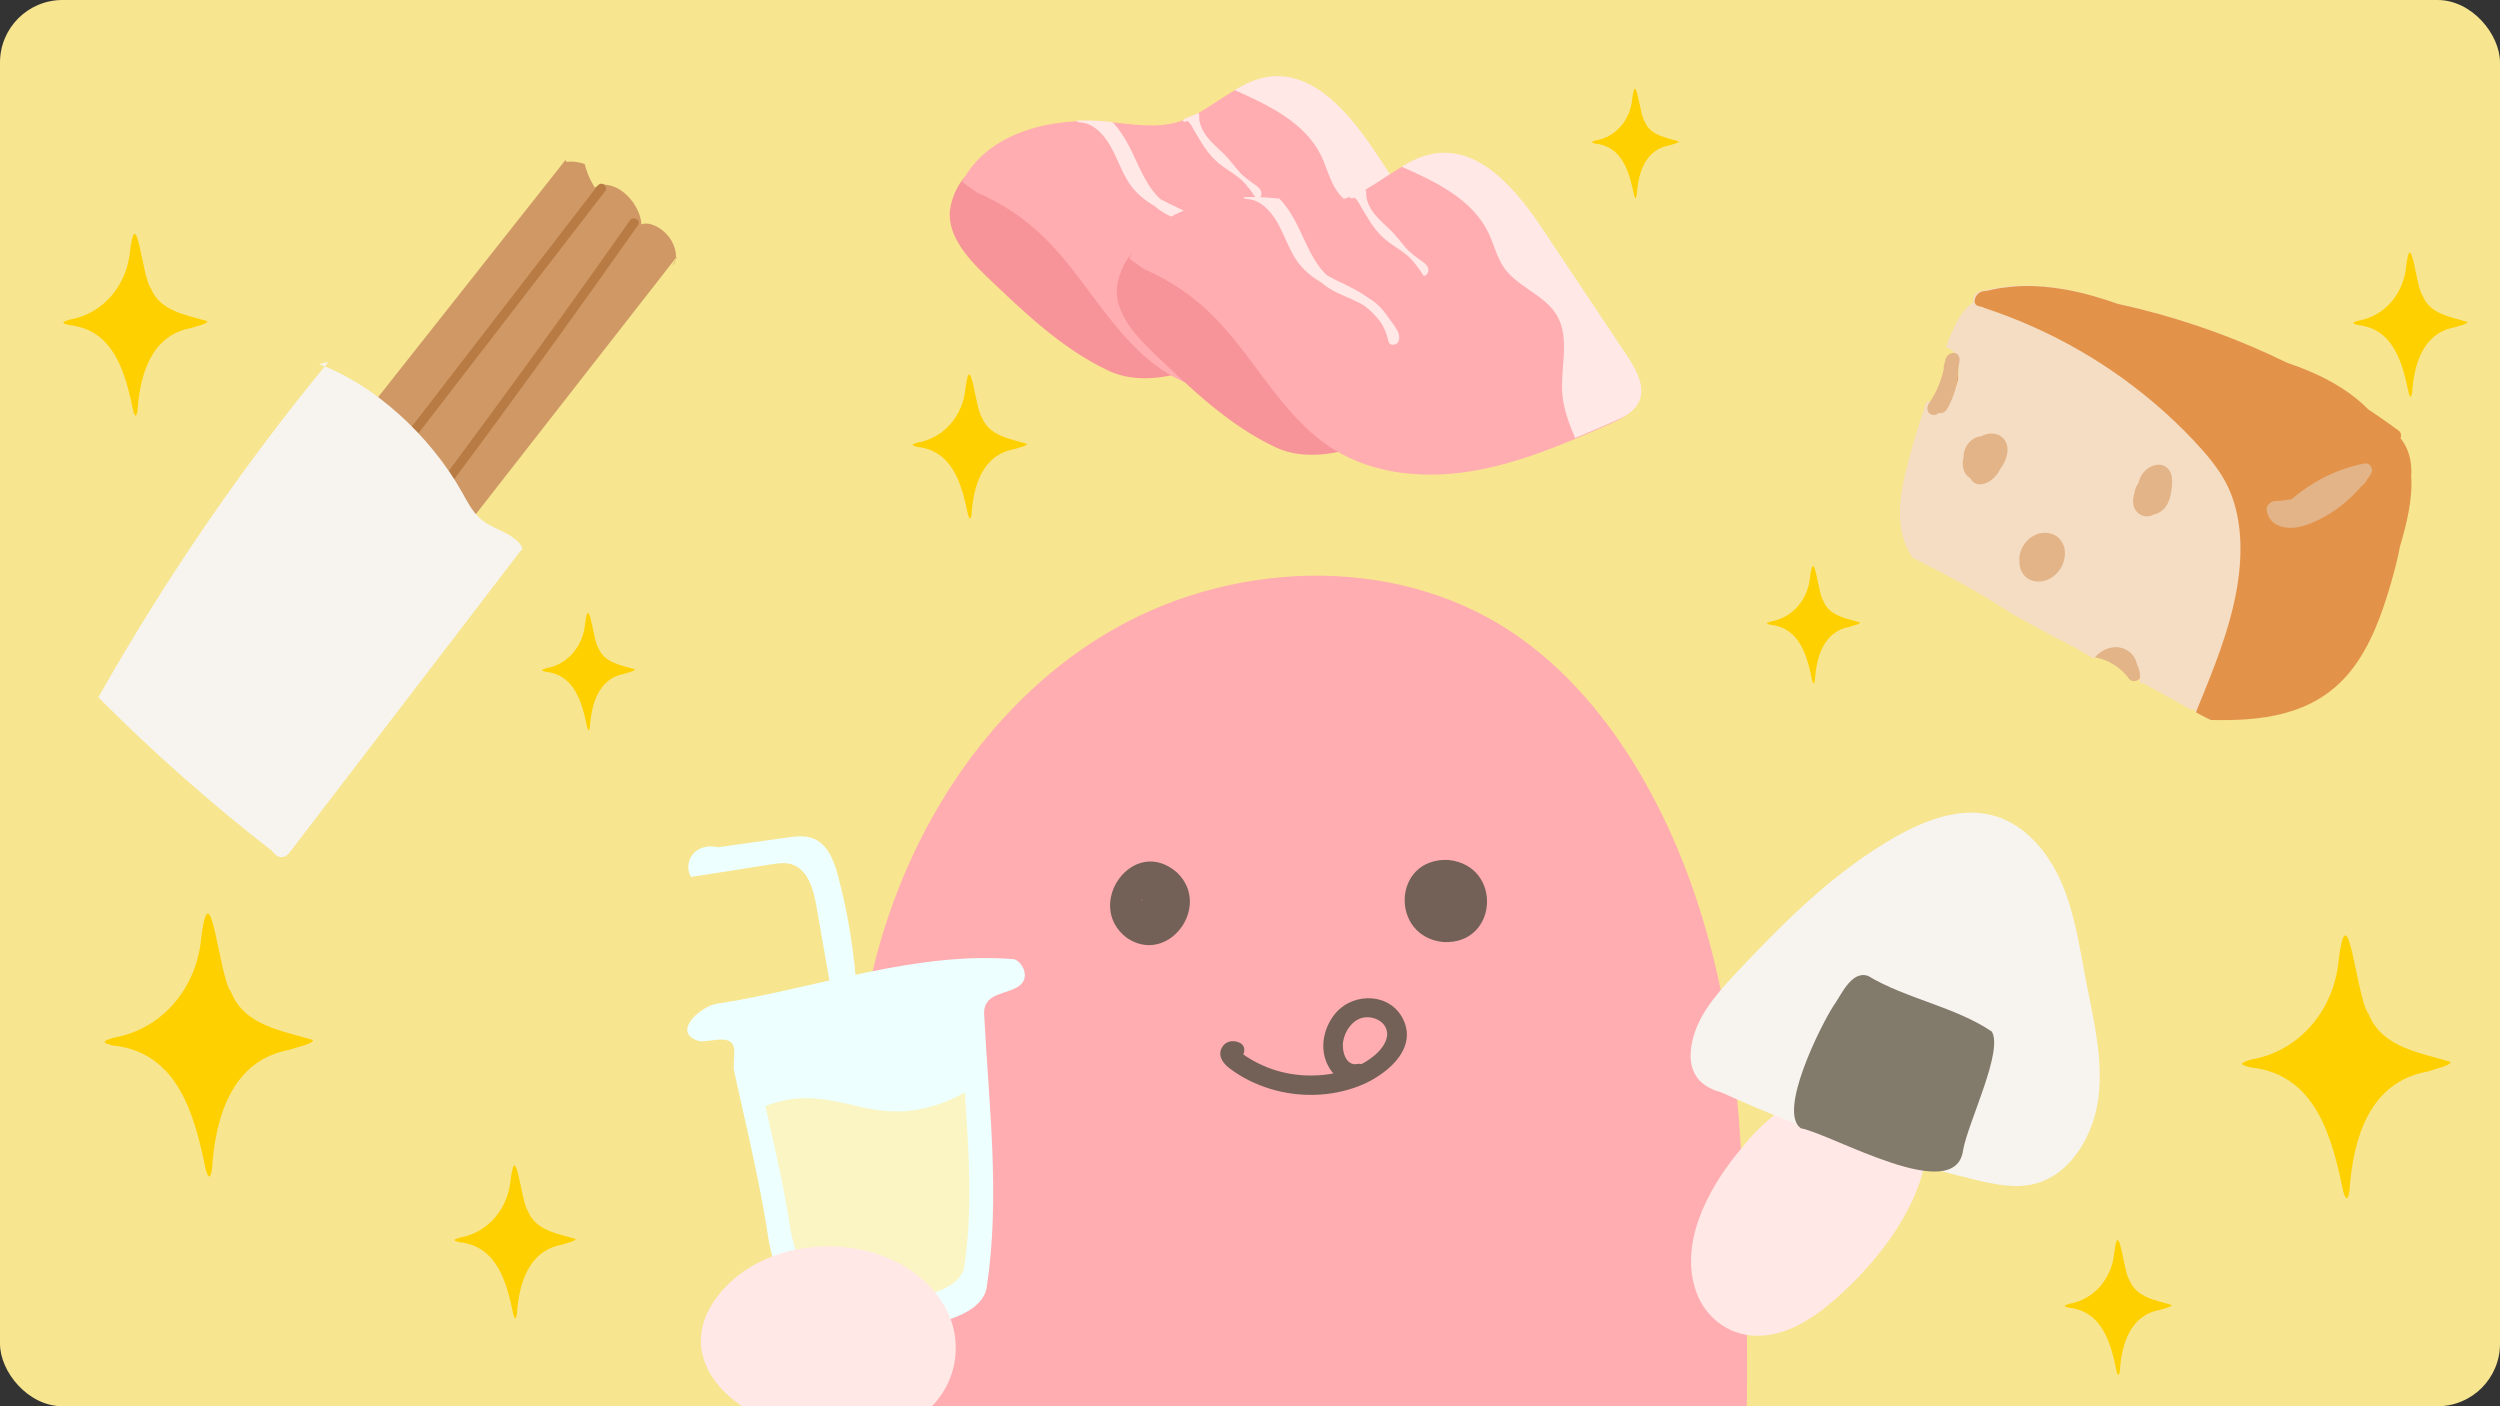 <svg width="800" height="450" viewBox="0 0 800 450" fill="none" xmlns="http://www.w3.org/2000/svg">
<rect x="0" y="0" width="800" height="450" fill="#333333" stroke="none"/>
<g clip-path="url(#clip0_2204_45222)">
<path d="M823.19 -10.02H-16.81V455.98H823.19V-10.02Z" fill="#F7E58F"/>
<path d="M98.12 233.88C137.66 183.24 177.2 132.59 216.74 81.95L215.23 84.98C217.04 83.19 216.51 79.04 214.08 75.84C211.64 72.64 207.62 70.81 205.22 71.82C205.2 68.45 202.81 64.12 199.56 61.54C196.3 58.97 192.41 58.34 190.33 60.05L190.83 60.77C189.05 58.12 187.76 55.25 187.11 52.5C185.08 51.77 183.09 51.53 181.37 51.82L180.93 51.23C141.79 100.77 102.65 150.3 63.51 199.84C62.91 200.6 63.53 202.53 64.74 203.11C65.95 203.69 66.26 201.6 65.05 201" fill="#CF9865"/>
<path d="M191.14 59.54C175.6 79.69 160.06 99.84 144.52 119.99C128.98 140.14 113.44 160.29 97.9 180.44C89.17 191.77 80.43 203.09 71.7 214.42C71.2 215.07 71.61 216.09 72.24 216.47C73.01 216.93 73.8 216.57 74.29 215.93C89.83 195.78 105.37 175.63 120.91 155.48C136.45 135.33 151.99 115.18 167.53 95.03C176.26 83.7 185 72.38 193.73 61.05C194.23 60.4 193.82 59.38 193.19 59C192.42 58.54 191.63 58.9 191.14 59.54Z" fill="#B87B43"/>
<path d="M201.58 70.54C187.15 91.04 172.52 111.4 157.69 131.62C142.95 151.71 128.02 171.66 112.9 191.47C104.37 202.63 95.79 213.75 87.14 224.81C85.96 226.31 88.07 228.45 89.26 226.93C104.71 207.16 119.97 187.25 135.02 167.18C150.04 147.16 164.87 127 179.5 106.69C187.78 95.19 196 83.65 204.16 72.06C205.27 70.48 202.67 68.98 201.57 70.55L201.58 70.54Z" fill="#B87B43"/>
<path d="M102.05 116.53C119.5 122.9 137.6 139.14 148.01 157.78C149.55 160.54 151.04 163.49 153.38 165.68C157.16 169.23 161.98 169.71 165.72 173.33C166.37 173.96 167.02 174.78 167.1 175.52C167.18 176.26 166.3 176.6 165.71 175.9L167.14 175.54C142.44 207.8 117.74 240.06 93.04 272.32C92.21 273.4 91.23 274.53 89.59 274.23C87.95 273.93 85.85 271.26 86.69 270.19L87.15 272.37C67.86 257.43 49.18 240.92 31.46 223.15C53.21 184.75 77.81 148.89 105.09 115.82" fill="#F7F4F0"/>
<path d="M315.67 88.43C327.4 99.63 339.8 111.63 354.66 118.6C365.98 123.91 379.7 119.68 390.84 114.51C400.69 109.93 407.1 99.28 407.61 88.43C408.12 77.58 403.16 66.83 395.33 59.3C392.45 56.53 389.14 54.13 385.36 52.84C375.59 49.5 365.02 54.11 354.69 54.27C347.16 54.39 339.82 52.13 332.38 50.92C319.84 48.89 307.63 51.68 304.29 65.55C302.2 74.24 309.19 82.26 315.66 88.43H315.67Z" fill="#F79499"/>
<path d="M307.89 58.23C315.94 42.29 336.67 37.39 354.45 38.99C361.94 39.67 369.63 41.15 376.86 39.05C386.79 36.17 394.26 26.94 404.48 25.36C419.16 23.09 430.74 37.04 438.98 49.39C448.03 62.96 457.07 76.54 466.12 90.11C469.13 94.62 472.23 100.31 469.75 105.13C468.15 108.24 464.7 109.86 461.49 111.26C447.38 117.41 433.09 123.6 417.91 126.19C402.73 128.77 386.34 127.41 373.28 119.26C356.38 108.71 347.77 88.91 333.31 75.2C327.27 69.47 320.2 64.84 312.55 61.57" fill="#FFADB1"/>
<path d="M467.23 89.36C458.18 75.79 449.14 62.21 440.09 48.64C431.85 36.28 420.27 22.34 405.59 24.61C401.79 25.2 398.37 26.84 395.07 28.83C405.99 33.64 417.72 39.28 422.87 50.03C424.63 53.71 425.52 57.84 427.86 61.18C432.23 67.42 440.84 69.81 444.72 76.37C449.11 83.79 445.75 93.22 446.52 101.8C446.95 106.61 448.71 111.18 450.57 115.66C454.61 114 458.62 112.26 462.61 110.52C465.82 109.12 469.27 107.51 470.87 104.39C473.34 99.57 470.24 93.88 467.24 89.37L467.23 89.36Z" fill="#FFE8E6"/>
<path d="M345.53 39.17C349.95 39.34 353.26 43.15 355.31 46.7C357.52 50.52 358.84 54.81 361.27 58.52C363.39 61.76 366.32 64.12 369.61 66.02C369.74 66.13 369.85 66.25 369.98 66.36C373.65 69.45 378.35 70.56 382.44 72.9C382.77 73.09 383.08 73.31 383.4 73.52C385.07 74.82 386.57 76.32 387.89 77.98C388.07 78.2 388.23 78.43 388.41 78.66C389.54 80.45 390.38 82.42 390.79 84.5C390.95 85.29 391.49 85.84 392.34 85.81C394.73 85.73 394.62 82.85 393.74 81.33C392.83 79.76 391.76 78.24 390.61 76.8C389.66 75.34 388.52 73.99 387.19 72.81C386.28 72 385.3 71.32 384.28 70.71C382.05 69.12 379.63 67.8 377.09 66.58C375.19 65.67 373.22 64.76 371.34 63.72C366.61 59.42 364.36 52.74 361.51 47.17C360.01 44.24 358.27 41.41 355.97 39.06C355.15 38.97 354.33 38.89 353.51 38.82C350.53 38.55 347.46 38.47 344.39 38.59C344.64 38.91 345.02 39.15 345.53 39.17Z" fill="#FFE8E6"/>
<path d="M403.63 61.64C403.51 60.69 402.81 59.99 402.07 59.45C400.03 57.98 397.98 56.62 396.32 54.7C394.69 52.81 393.27 50.82 391.47 49.08C389.71 47.37 387.79 45.78 386.28 43.83C384.74 41.83 383.55 39.39 383.76 36.81C383.79 36.5 383.52 36.17 383.19 36.27C382.31 36.75 381.34 37.11 380.39 37.45C380.23 37.52 380.06 37.59 379.9 37.66C379.88 37.66 379.86 37.66 379.84 37.66C379.71 37.71 379.58 37.75 379.46 37.8C379.33 37.88 379.2 37.97 379.07 38.06C378.89 38.18 378.73 38.34 378.54 38.45C378.48 38.49 378.41 38.5 378.35 38.52C378.43 38.69 378.6 38.83 378.8 38.82C378.91 38.97 379.09 39.05 379.31 38.96C379.5 38.88 379.7 38.79 379.89 38.71C380.47 38.99 380.99 39.77 381.24 40.18C381.81 41.12 382.35 42.08 382.9 43.03C384.02 44.95 385.17 46.86 386.53 48.63C387.88 50.38 389.43 51.91 391.22 53.21C393.1 54.57 395.13 55.74 396.9 57.26C398.97 59.04 400.49 61.31 402 63.56C402.11 63.72 402.37 63.83 402.56 63.74C403.36 63.36 403.74 62.53 403.63 61.66V61.64Z" fill="#FFE8E6"/>
<path d="M369.12 112.93C380.85 124.13 393.25 136.13 408.11 143.1C419.43 148.41 433.15 144.18 444.29 139.01C454.14 134.43 460.55 123.78 461.06 112.93C461.57 102.08 456.61 91.33 448.78 83.8C445.9 81.03 442.59 78.63 438.81 77.34C429.04 74 418.47 78.61 408.14 78.77C400.61 78.89 393.27 76.63 385.83 75.42C373.29 73.39 361.08 76.18 357.74 90.05C355.65 98.74 362.64 106.76 369.11 112.93H369.12Z" fill="#F79499"/>
<path d="M361.34 82.74C369.39 66.8 390.12 61.9 407.9 63.5C415.39 64.18 423.08 65.66 430.31 63.56C440.24 60.68 447.71 51.45 457.93 49.87C472.61 47.6 484.19 61.55 492.43 73.9C501.48 87.47 510.52 101.05 519.57 114.62C522.58 119.13 525.68 124.82 523.2 129.64C521.6 132.75 518.15 134.37 514.94 135.77C500.83 141.92 486.54 148.11 471.36 150.7C456.18 153.28 439.79 151.92 426.73 143.77C409.83 133.22 401.22 113.42 386.76 99.71C380.72 93.98 373.65 89.35 366 86.08" fill="#FFADB1"/>
<path d="M520.68 113.87C511.63 100.3 502.59 86.72 493.54 73.15C485.3 60.79 473.72 46.85 459.04 49.12C455.24 49.71 451.82 51.35 448.52 53.34C459.44 58.15 471.17 63.79 476.32 74.54C478.08 78.22 478.97 82.35 481.31 85.69C485.68 91.93 494.29 94.32 498.17 100.88C502.56 108.3 499.2 117.73 499.97 126.31C500.4 131.12 502.16 135.69 504.02 140.17C508.06 138.51 512.07 136.77 516.06 135.03C519.27 133.63 522.72 132.02 524.32 128.9C526.79 124.08 523.69 118.39 520.69 113.88L520.68 113.87Z" fill="#FFE8E6"/>
<path d="M398.97 63.68C403.39 63.85 406.7 67.66 408.75 71.21C410.96 75.03 412.28 79.32 414.71 83.03C416.83 86.27 419.76 88.63 423.05 90.53C423.18 90.64 423.29 90.76 423.42 90.87C427.09 93.96 431.79 95.07 435.88 97.41C436.21 97.6 436.52 97.82 436.84 98.03C438.51 99.33 440.01 100.83 441.33 102.49C441.51 102.71 441.67 102.94 441.85 103.17C442.98 104.96 443.82 106.93 444.23 109.01C444.39 109.8 444.93 110.35 445.78 110.32C448.17 110.24 448.06 107.36 447.18 105.84C446.27 104.27 445.2 102.75 444.05 101.31C443.1 99.85 441.96 98.5 440.63 97.32C439.72 96.51 438.74 95.83 437.72 95.22C435.49 93.63 433.07 92.31 430.53 91.09C428.63 90.18 426.66 89.27 424.78 88.23C420.05 83.93 417.8 77.25 414.95 71.68C413.45 68.75 411.71 65.92 409.41 63.57C408.59 63.48 407.77 63.4 406.95 63.33C403.97 63.06 400.9 62.98 397.83 63.1C398.08 63.42 398.46 63.66 398.97 63.68Z" fill="#FFE8E6"/>
<path d="M457.07 86.14C456.95 85.19 456.25 84.49 455.51 83.95C453.47 82.48 451.42 81.12 449.76 79.2C448.13 77.31 446.71 75.32 444.91 73.58C443.15 71.87 441.23 70.28 439.72 68.33C438.18 66.33 436.99 63.89 437.2 61.31C437.23 61 436.96 60.67 436.63 60.77C435.75 61.25 434.78 61.61 433.83 61.95C433.67 62.02 433.5 62.09 433.34 62.16C433.32 62.16 433.3 62.16 433.28 62.16C433.15 62.21 433.02 62.25 432.9 62.3C432.77 62.38 432.64 62.47 432.51 62.56C432.33 62.68 432.17 62.84 431.98 62.95C431.92 62.99 431.85 63 431.79 63.02C431.87 63.19 432.04 63.33 432.24 63.32C432.35 63.47 432.53 63.55 432.75 63.46C432.94 63.38 433.14 63.29 433.33 63.21C433.91 63.49 434.43 64.27 434.68 64.68C435.25 65.62 435.79 66.58 436.34 67.53C437.46 69.45 438.61 71.36 439.97 73.13C441.32 74.88 442.87 76.41 444.66 77.71C446.54 79.07 448.57 80.24 450.34 81.76C452.41 83.54 453.93 85.81 455.44 88.06C455.55 88.22 455.81 88.33 456 88.24C456.8 87.86 457.18 87.03 457.07 86.16V86.14Z" fill="#FFE8E6"/>
<path d="M685.1 213.86C685.1 213.86 685.04 213.77 685.02 213.73C685.07 213.69 685.12 213.66 685.16 213.62C686.15 212.68 686.49 211.16 685.74 210.17C683.21 206.84 679.19 204.92 674.83 205.1C674.2 205.13 673.6 205.39 673.12 205.82C672.92 205.77 672.72 205.7 672.52 205.66C671.38 205.4 669.94 205.99 669.45 207.34C669.01 208.55 669.39 210.08 670.61 210.35C671.76 210.61 672.88 210.95 673.95 211.39C674.18 211.49 674.41 211.58 674.63 211.69C674.78 211.76 674.93 211.83 675.08 211.9C674.92 211.82 674.97 211.85 675.21 211.98C675.68 212.24 676.14 212.51 676.59 212.8C678.57 214.08 679.89 215.33 681.29 217.21C681.98 218.14 683.52 218.26 684.52 217.31C685.61 216.28 685.72 214.96 685.1 213.86Z" fill="#E3B488"/>
<path d="M622.75 119.11C622.83 119.2 622.92 119.29 622.99 119.39C622.86 119.23 622.94 119.32 623.01 119.43C623.12 119.61 623.23 119.78 623.32 119.96C623.37 120.05 623.41 120.15 623.45 120.24C623.31 119.92 623.47 120.31 623.48 120.35C623.55 120.55 623.61 120.76 623.65 120.97C623.67 121.08 623.69 121.18 623.71 121.29C623.74 121.43 623.74 121.56 623.72 121.34C623.74 121.58 623.76 121.83 623.77 122.07C623.77 122.3 623.77 122.52 623.75 122.75C623.75 122.86 623.73 122.98 623.72 123.09C623.68 123.53 623.79 122.81 623.7 123.24C623.61 123.7 623.51 124.15 623.36 124.59C623.32 124.72 623.26 124.85 623.22 124.99C623.13 125.25 623.25 124.94 623.18 125.09C623.08 125.3 622.98 125.51 622.86 125.72C622.73 125.95 622.6 126.17 622.45 126.38C622.38 126.48 622.32 126.57 622.25 126.67C622.16 126.8 622.36 126.56 622.18 126.75C622.02 126.92 621.87 127.1 621.7 127.27C621.6 127.37 621.5 127.46 621.39 127.56C621.35 127.6 621.03 127.85 621.26 127.68C620.62 128.17 620.28 128.97 620.72 129.73C621.09 130.36 622.12 130.76 622.77 130.27C624.81 128.72 626.21 126.45 626.61 123.91C627 121.45 626.58 118.88 624.85 117C624.3 116.4 623.28 116.44 622.73 117C622.14 117.59 622.18 118.52 622.73 119.12L622.75 119.11Z" fill="#E38B39"/>
<path d="M764.74 185.96C767.37 177 769.18 167.84 768.92 158.85C768.75 152.89 767.5 147.24 765.23 142.17C767.17 142.13 768.91 139.02 767.02 137.63C763.86 135.29 760.64 133.03 757.36 130.86C752.1 125.56 745.6 121.67 738.74 118.73C736.3 117.69 733.8 116.76 731.28 115.9C716.34 108.57 700.56 102.78 684.17 98.71C681.9 98.14 679.61 97.62 677.32 97.12C671.76 95.17 666.09 93.49 660.2 92.46C655.8 91.7 651.31 91.25 646.72 91.38C644.43 91.44 642.12 91.66 639.81 91.99C637.9 92.26 635.97 92.86 634.09 93.05C632.38 93.22 631.03 95.38 631.44 96.75C627.83 99.2 625.75 103.57 624.11 107.5C623.6 108.72 623.12 109.96 622.64 111.19C623.32 111.27 623.97 111.51 624.57 112.01C626.41 113.53 626.72 116.05 626.77 118.54C626.82 120.73 626.42 123.05 624.99 124.99C623.38 127.17 620.98 128.25 618.78 128.15C618.03 128.45 617.23 128.55 616.49 128.47C616.25 129.19 616.01 129.91 615.78 130.63C613.29 138.34 610.81 146.19 609.14 154.03C607.65 160.99 607.32 168.11 609.8 174.26C610.39 175.73 611.11 177.11 611.92 178.42C622.95 183.96 633.93 189.82 644.16 196.62C647.51 198.45 650.87 200.28 654.22 202.12C655.19 202.65 656.18 203.19 657.17 203.74C661.59 205.88 665.88 208.2 669.99 210.76C673.12 206.95 677.91 205.94 681.33 208.53C682.69 209.56 683.49 210.98 683.83 212.56C684.75 214.24 685.06 216.36 684.68 218.48C685.19 218.52 685.7 218.62 686.2 218.88C691.18 221.44 696 224.29 700.9 226.99C701.41 227.03 701.93 227.07 702.44 227.09C702.35 227.31 702.3 227.52 702.28 227.73C703.54 228.41 704.79 229.1 706.07 229.75C706.43 229.92 706.8 230.08 707.17 230.25C722.42 230.55 739.71 229.19 751.38 214.95C758.18 206.66 761.83 195.89 764.75 185.96H764.74Z" fill="#F5DDC4"/>
<path d="M765.24 186.11C766.32 182.43 767.25 178.71 767.97 174.98C770.11 167.69 772.08 159.71 771.59 152.51C771.65 151.54 771.65 150.55 771.59 149.56C771.4 146.06 770.22 142.79 768.18 140.25C768.48 139.37 768.38 138.41 767.54 137.79C764.38 135.45 761.16 133.19 757.88 131.02C752.62 125.72 746.12 121.83 739.26 118.89C736.82 117.85 734.32 116.92 731.8 116.06C716.86 108.73 701.08 102.94 684.69 98.87C682.42 98.3 680.13 97.78 677.84 97.28C672.28 95.33 666.61 93.65 660.72 92.62C656.32 91.86 651.83 91.41 647.24 91.54C644.95 91.6 642.64 91.82 640.33 92.15C638.42 92.42 636.49 93.02 634.61 93.21C632.24 93.45 630.56 97.47 633.28 97.99C633.68 98.07 634.07 98.16 634.47 98.25C634.63 98.38 634.81 98.49 635.03 98.56C656.5 105.64 676.09 116.96 692.73 131.93C697.02 135.79 701.12 139.88 704.95 144.23C708.45 148.21 711.69 152.52 713.76 157.63C717.36 166.55 717.61 177 715.99 187.2C713.81 200.89 708.33 214.16 702.97 227.22C702.86 227.48 702.81 227.74 702.79 228C703.89 228.59 704.98 229.19 706.09 229.76C706.56 229.98 707.03 230.18 707.5 230.4C722.8 230.71 740.17 229.4 751.9 215.11C758.7 206.82 762.35 196.05 765.27 186.12L765.24 186.11Z" fill="#E39349"/>
<path d="M692.68 159.12C694.61 159.12 694.61 156.12 692.68 156.12C690.75 156.12 690.75 159.12 692.68 159.12Z" fill="#E38B39"/>
<path d="M693.18 161.93C694.2 160.39 694.64 158.63 694.87 156.89C695.1 155.11 695.26 153.28 694.74 151.65C694.17 149.89 692.58 148.64 690.7 148.7C688.8 148.77 686.91 149.81 685.66 151.52C684.98 152.45 684.55 153.5 684.31 154.58C683.99 155.02 683.71 155.49 683.49 155.99C683.23 156.59 683.07 157.22 683.01 157.86C682.35 159.9 682.4 162.06 683.62 163.58C684.66 164.87 686.34 165.57 688.11 165.09C688.49 164.99 688.84 164.84 689.18 164.66C690.73 164.34 692.23 163.37 693.2 161.92L693.18 161.93Z" fill="#E3B488"/>
<path d="M640.15 149.96C641.24 148.51 642.02 146.79 642.32 145.13C642.84 142.24 641.43 139.67 638.89 138.94C637.32 138.49 635.57 138.78 634 139.6C633.15 139.67 632.29 139.94 631.52 140.41C629.43 141.69 628.29 144.02 628.36 146.27C627.65 148.91 628.23 151.75 630.46 152.99C630.49 153 630.52 153.01 630.54 153.03C631.02 154.11 631.96 154.85 633.21 154.98C634.47 155.12 635.83 154.59 636.96 153.81C638.34 152.85 639.45 151.49 640.15 149.96Z" fill="#E3B488"/>
<path d="M660.37 179.69C660.76 178.35 660.93 176.98 660.68 175.69C660.39 174.2 659.73 173.03 658.68 172.07C657.03 170.55 654.35 170.05 652.02 170.87C649.36 171.8 647.24 174.08 646.45 176.91C646.19 177.83 646.13 178.73 646.22 179.6C646.18 181.53 646.83 183.32 648.17 184.58C649.92 186.22 652.69 186.5 655.13 185.56C657.59 184.61 659.61 182.31 660.37 179.69Z" fill="#E3B488"/>
<path d="M622.961 131.07C625.231 127.15 626.511 122.9 626.641 118.64C626.641 118.58 626.641 118.52 626.641 118.47C626.641 118.27 626.641 118.08 626.641 117.88C626.811 117.06 626.951 116.23 627.061 115.4C627.221 114.13 626.421 112.88 625.151 112.92C623.931 112.95 622.661 113.95 622.481 115.32C622.451 115.58 622.401 115.81 622.371 116.06C622.121 116.52 621.951 117.03 621.991 117.57C622.001 117.74 621.991 117.91 622.011 118.08C621.701 119.54 621.291 120.93 620.711 122.45C619.721 125.05 618.761 126.88 617.271 129.1C616.561 130.16 616.571 131.47 617.361 132.24C618.051 132.92 619.521 133.08 620.371 132.14C621.271 132.32 622.381 132.02 622.941 131.06L622.961 131.07Z" fill="#E3B488"/>
<path d="M757.51 153.33C757.85 152.88 758.19 152.44 758.51 151.99C759.83 150.1 758.49 147.98 756.51 148.35C748.26 149.9 740.15 153.92 733.3 159.75C731.54 160.06 729.78 160.28 728.02 160.32C726.66 160.36 725.05 161.78 725.33 163.33C725.96 166.72 728.39 168.45 731.6 168.83C734.84 169.21 738.16 168.12 741.3 166.66C746.72 164.15 751.69 160.25 755.73 155.52C756.06 155.21 756.4 154.93 756.72 154.61C757.09 154.24 757.34 153.79 757.5 153.32L757.51 153.33Z" fill="#E3B488"/>
<path d="M288.66 486.32C276.51 442.21 268.68 358.28 278.58 313.61C288.49 268.94 314.33 226.73 353.47 203.04C392.61 179.35 445.39 176.87 483.54 202.13C500.71 213.51 514.29 229.72 524.75 247.47C545.7 283.03 554.51 324.62 556.98 365.82C558.59 392.61 560.64 456.55 557.17 483.16C556.91 485.15 556.54 487.32 555.02 488.64C553.71 489.77 551.87 489.98 550.16 490.13C477.38 496.77 404.26 499.68 331.18 498.83C320.4 498.71 309.2 498.4 299.56 493.57C289.92 488.74 282.34 478.02 284.7 467.5" fill="#FFADB1"/>
<path d="M376.57 279.15C362.63 267.06 346.63 289.61 360.63 300.16C373.78 308.98 387.75 290.16 376.86 279.43L376.57 279.15ZM366.28 287.21C366.15 287.31 366.07 287.35 366.06 287.32L366.28 287.21ZM365.27 288.09C365.77 287.11 365.51 288.09 365.22 288.26L365.27 288.09Z" fill="#736157"/>
<path d="M463.21 275.17C445.52 274.66 444.79 299.77 461.88 301.46C479.48 302.35 480.9 277.01 463.58 275.2L463.2 275.17H463.21Z" fill="#736157"/>
<path d="M396.37 333.52C394.26 332.74 392 333.22 390.92 335.4C389.63 337.99 391.46 340.35 393.44 341.86C397.38 344.85 401.85 347.02 406.57 348.46C415.69 351.24 425.83 351.01 434.76 347.59C442.79 344.52 453.77 336.23 449.07 326.29C445.04 317.76 433.38 317.38 427.52 324.05C424.2 327.83 422.61 333.37 423.91 338.27C425.21 343.17 429.6 347.83 435.01 346.65C436.66 346.29 437.97 345.09 437.82 343.27C437.7 341.75 436.08 340.1 434.44 340.46C430.59 341.3 429.29 336.1 429.82 333.18C430.39 330.01 432.52 326.69 435.77 325.75C438.45 324.98 441.92 326.07 443.3 328.6C445.11 331.9 442.44 335.49 440.02 337.58C434.27 342.55 425.68 344.36 418.27 344.15C414.47 344.04 410.6 343.35 407.01 342.1C405.07 341.42 403.18 340.58 401.37 339.6C400.47 339.11 399.6 338.6 398.75 338.03C398.32 337.74 397.9 337.44 397.49 337.13C396.48 336.04 395.87 336.69 395.65 339.09L393.23 338.98L393.69 339.15C397.42 340.53 400.13 334.92 396.38 333.54L396.37 333.52Z" fill="#736157"/>
<path d="M616.94 358.48C616.8 351.43 612.01 346.94 606.05 345.73C604.27 343.14 601.3 341.77 597.91 342.59C591.96 344.03 586.19 346.2 580.75 348.99C571.64 353.02 563.64 359.3 557.56 367.12C556.96 367.82 556.36 368.52 555.78 369.24C546.32 381 537.25 398.13 542.84 413.52C545.73 421.47 552.87 427.08 561.44 427.43C571.01 427.82 579.62 422.33 586.59 416.33C599.39 405.32 612.92 388.65 616.06 371.61C616.61 368.61 616.8 365.54 616.47 362.57C616.79 361.2 616.97 359.83 616.94 358.47V358.48Z" fill="#FFE8E6"/>
<path d="M324.69 306.97C293.61 304.28 261.48 316.03 230.63 321.02C224.68 321.13 214.09 330.66 223.97 333.21C228.65 333.39 235.7 330.12 234.93 337.75C234.83 339.18 234.78 340.61 234.76 342.03C235.61 345.9 236.47 349.77 237.34 353.63C240.6 368.08 243.85 382.54 246.02 397.19C246.25 398.28 246.49 399.38 246.72 400.47C247.97 404.78 249.16 409.09 250.2 413.38C251.83 424.13 254.41 426.05 265.34 426.25C277.35 426.18 312.93 426.31 315.71 412.18C320.18 383.31 316.4 353.25 314.91 324.31C314.78 317.32 322.7 318.4 326.45 315.24C329.29 312.85 327.73 308.44 324.7 306.96L324.69 306.97Z" fill="#EDFFFE"/>
<path d="M303.82 352.03C299.27 353.98 294.52 355.23 289.57 355.57C284.12 355.94 278.77 355.06 273.5 353.78C268.24 352.5 262.88 351.38 257.44 351.43C253.12 351.47 248.93 352.37 244.95 353.94C245.32 355.6 245.68 357.27 246.06 358.93C248.66 370.44 251.25 381.97 252.98 393.65C253.17 394.52 253.35 395.39 253.53 396.27C254.53 399.71 255.48 403.14 256.3 406.56C257.6 415.12 259.65 416.66 268.37 416.82C277.94 416.77 306.3 416.87 308.51 405.6C311.35 387.23 310.01 368.25 308.74 349.6C307.14 350.48 305.5 351.3 303.82 352.03Z" fill="#FAF5C3"/>
<path d="M265.86 316.35C264.33 307.56 262.8 298.77 261.26 289.98C260.31 284.55 258.51 278.11 253.22 276.55C251.12 275.93 248.86 276.27 246.7 276.61C238.19 277.95 229.68 279.29 221.17 280.62C219.58 278.3 220.11 274.87 222.11 272.89C224.11 270.91 227.29 270.36 229.97 271.22L223.92 271.92C233.18 270.63 242.44 269.34 251.7 268.04C254.55 267.64 257.54 267.26 260.22 268.31C264.93 270.15 266.95 275.6 268.23 280.49C271 291 272.87 301.75 273.81 312.58" fill="#EDFFFE"/>
<path d="M300.64 415.44C285.52 394.18 248.73 393.5 231.6 412.41C217.16 428.31 225.74 444.66 242.92 453.19C259.68 461.48 283.13 464.12 297.64 450.54C307.27 441.33 308.56 426.45 300.73 415.59L300.62 415.44H300.64Z" fill="#FFE8E6"/>
<path d="M667.59 314.24C665.54 303.6 664.04 292.7 659.83 282.8C655.62 272.9 648.16 263.89 638.12 261.04C627.68 258.08 616.52 262.2 606.92 267.59C587.32 278.6 570.96 294.91 555.39 311.53C549.06 318.29 542.5 325.78 541.19 335.08C540.83 337.62 540.91 340.29 541.87 342.63C543.45 346.46 546.8 348.5 550.74 349.52C576.97 361.46 604.3 370.86 632.25 377.56C638.45 379.05 644.94 380.4 651.15 378.8C662.72 375.83 670.09 363.2 671.55 350.89C673.01 338.59 669.92 326.33 667.59 314.22V314.24Z" fill="#F7F4F0"/>
<path d="M637.38 330.1C625.56 322.12 610.06 319.66 597.76 312.28C592.39 310.49 589.24 318.42 586.64 321.98C582.54 328.36 568.82 355.81 576.26 361.04C586.3 362.94 625.88 386.17 628.2 367.99C629.8 359.08 641.12 336.38 637.38 330.1Z" fill="#827A6A"/>
<path d="M595.17 199.18C591 197.9 585.41 197.19 583.51 192.37C581.76 190.24 580.56 174.33 579.24 184.51C578.65 191.57 573.82 197.64 566.72 198.86C565.12 199.36 564.95 199.57 566.66 199.98C575.98 200.96 578.31 210 579.89 217.76C580.31 219.09 580.56 218.92 580.78 217.58C581.25 210.29 583.56 202.1 591.81 200.6C592.53 200.34 595.47 199.67 595.17 199.18Z" fill="#FFD000"/>
<path d="M789.58 103.02C784.46 101.44 777.58 100.58 775.25 94.65C773.1 92.03 771.62 72.48 770 84.99C769.28 93.67 763.34 101.13 754.61 102.63C752.64 103.24 752.44 103.51 754.53 104.01C765.99 105.21 768.85 116.33 770.8 125.86C771.32 127.49 771.63 127.29 771.89 125.63C772.47 116.66 775.31 106.6 785.45 104.76C786.33 104.44 789.95 103.62 789.58 103.02Z" fill="#FFD000"/>
<path d="M537.17 45.23C533.29 44.03 528.07 43.38 526.3 38.88C524.67 36.89 523.54 22.06 522.32 31.55C521.77 38.13 517.26 43.8 510.64 44.93C509.15 45.4 508.99 45.6 510.58 45.98C519.27 46.89 521.44 55.33 522.92 62.56C523.31 63.8 523.55 63.65 523.75 62.39C524.19 55.59 526.35 47.95 534.04 46.56C534.71 46.32 537.46 45.69 537.17 45.24V45.23Z" fill="#FFD000"/>
<path d="M328.58 142.02C323.46 140.44 316.58 139.58 314.25 133.65C312.1 131.03 310.62 111.48 309 123.99C308.28 132.67 302.34 140.13 293.61 141.63C291.64 142.24 291.44 142.51 293.53 143.01C304.99 144.21 307.85 155.33 309.8 164.86C310.32 166.49 310.63 166.29 310.89 164.63C311.47 155.66 314.31 145.6 324.45 143.76C325.33 143.44 328.95 142.62 328.58 142.02Z" fill="#FFD000"/>
<path d="M66.32 102.78C59.87 100.79 51.2 99.7 48.26 92.23C45.55 88.93 43.68 64.29 41.64 80.06C40.73 91 33.24 100.4 22.25 102.29C19.77 103.06 19.51 103.4 22.15 104.03C36.59 105.54 40.19 119.56 42.65 131.57C43.3 133.63 43.69 133.37 44.03 131.28C44.76 119.98 48.34 107.3 61.12 104.98C62.23 104.58 66.79 103.54 66.32 102.79V102.78Z" fill="#FFD000"/>
<path d="M100.11 332.78C90.77 329.91 78.23 328.33 73.98 317.51C70.05 312.73 67.36 277.08 64.41 299.89C63.1 315.72 52.26 329.32 36.34 332.06C32.75 333.18 32.37 333.66 36.2 334.57C57.1 336.76 62.31 357.04 65.86 374.42C66.8 377.4 67.37 377.03 67.85 374.01C68.91 357.66 74.09 339.31 92.58 335.95C94.18 335.37 100.79 333.87 100.1 332.77L100.11 332.78Z" fill="#FFD000"/>
<path d="M184.16 396.46C178.73 394.79 171.45 393.87 168.98 387.59C166.7 384.81 165.13 364.1 163.42 377.35C162.66 386.55 156.36 394.45 147.11 396.04C145.02 396.69 144.81 396.97 147.03 397.5C159.17 398.77 162.2 410.56 164.26 420.66C164.81 422.39 165.14 422.18 165.42 420.42C166.03 410.92 169.04 400.26 179.79 398.31C180.72 397.97 184.56 397.1 184.16 396.46Z" fill="#FFD000"/>
<path d="M784.11 339.78C774.77 336.91 762.23 335.33 757.98 324.51C754.05 319.73 751.36 284.08 748.41 306.89C747.1 322.72 736.26 336.32 720.34 339.06C716.75 340.18 716.37 340.66 720.2 341.57C741.1 343.76 746.31 364.04 749.86 381.42C750.8 384.4 751.37 384.03 751.85 381.01C752.91 364.66 758.09 346.31 776.58 342.95C778.18 342.37 784.79 340.87 784.1 339.77L784.11 339.78Z" fill="#FFD000"/>
<path d="M694.89 417.57C690.1 416.1 683.67 415.29 681.49 409.74C679.48 407.29 678.09 389.01 676.58 400.71C675.91 408.83 670.35 415.8 662.19 417.21C660.35 417.78 660.16 418.03 662.12 418.5C672.83 419.62 675.51 430.02 677.33 438.93C677.81 440.46 678.11 440.27 678.35 438.72C678.89 430.34 681.55 420.93 691.03 419.21C691.85 418.91 695.24 418.14 694.89 417.58V417.57Z" fill="#FFD000"/>
<path d="M203.17 214.18C199 212.9 193.41 212.19 191.51 207.37C189.76 205.24 188.56 189.33 187.24 199.51C186.65 206.57 181.82 212.64 174.72 213.86C173.12 214.36 172.95 214.57 174.66 214.98C183.98 215.96 186.31 225 187.89 232.76C188.31 234.09 188.56 233.92 188.78 232.58C189.25 225.29 191.56 217.1 199.81 215.6C200.53 215.34 203.47 214.67 203.17 214.18Z" fill="#FFD000"/>
</g>
<defs>
<clipPath id="clip0_2204_45222">
<rect width="800" height="450" rx="20" fill="white"/>
</clipPath>
</defs>
</svg>
